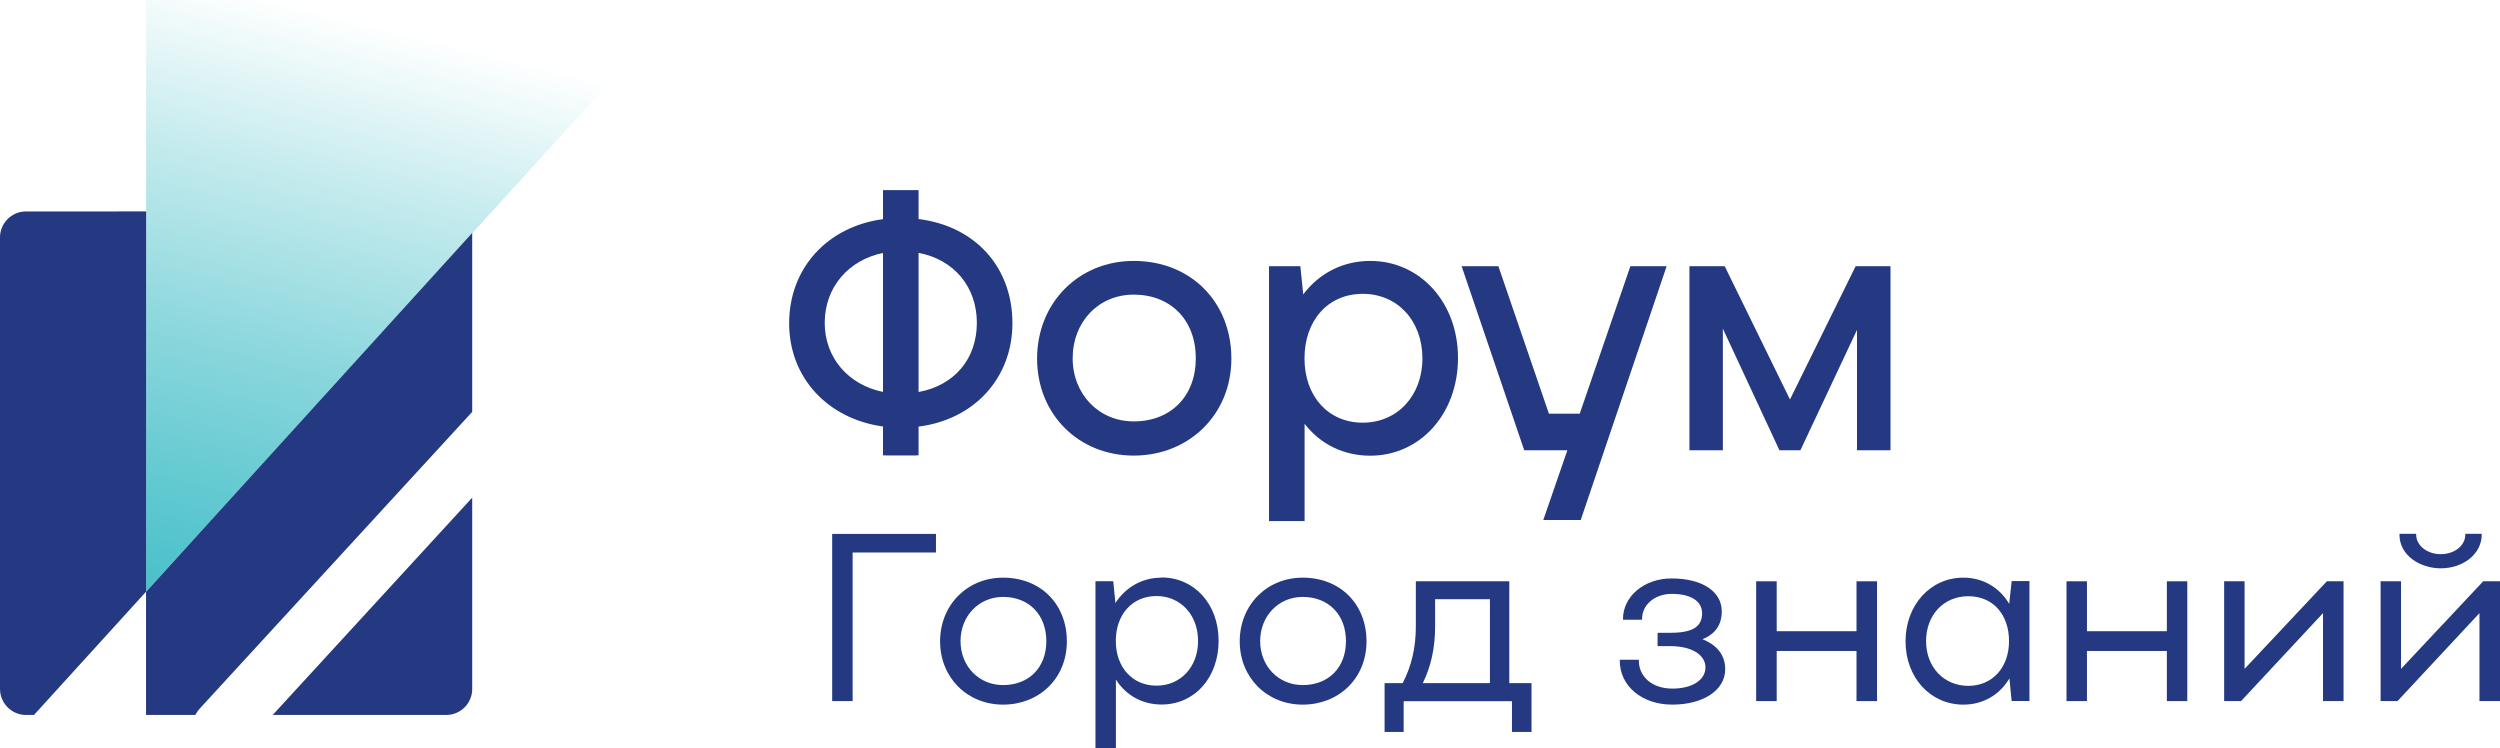 <?xml version="1.0" encoding="UTF-8"?> <svg xmlns="http://www.w3.org/2000/svg" xmlns:xlink="http://www.w3.org/1999/xlink" id="_Слой_2" data-name="Слой 2" viewBox="0 0 254.39 76.16"><defs><style> .cls-1 { fill: #243982; } .cls-2 { fill: #6ec8e8; } .cls-3 { fill: url(#_Безымянный_градиент_8); } </style><linearGradient id="_Безымянный_градиент_8" data-name="Безымянный градиент 8" x1="19.46" y1="92.34" x2="42.61" y2="-1.4" gradientUnits="userSpaceOnUse"><stop offset="0" stop-color="#22b3be"></stop><stop offset=".11" stop-color="#22b3be" stop-opacity=".97"></stop><stop offset=".25" stop-color="#22b3be" stop-opacity=".88"></stop><stop offset=".41" stop-color="#22b3be" stop-opacity=".73"></stop><stop offset=".59" stop-color="#22b3be" stop-opacity=".52"></stop><stop offset=".78" stop-color="#22b3be" stop-opacity=".26"></stop><stop offset=".95" stop-color="#22b3be" stop-opacity="0"></stop></linearGradient></defs><g id="_Слой_1-2" data-name="Слой 1"><g><polygon class="cls-3" points="14.87 0 14.87 60.2 69.65 0 14.87 0"></polygon><polygon class="cls-1" points="84.68 71.34 86.76 71.34 86.76 56.22 95.24 56.22 95.24 54.33 84.68 54.33 84.68 71.34"></polygon><path class="cls-1" d="M102.07,58.78c-3.66,0-6.41,2.79-6.41,6.48s2.76,6.44,6.41,6.44,6.49-2.65,6.49-6.44-2.67-6.48-6.49-6.48m0,10.93c-2.47,0-4.33-1.92-4.33-4.47s1.86-4.5,4.33-4.5c2.63,0,4.4,1.81,4.4,4.5s-1.77,4.47-4.4,4.47"></path><path class="cls-1" d="M118.19,58.78c-1.93,0-3.63,.94-4.69,2.58l-.22-2.22h-1.81v17.01h2.08v-7c1.03,1.62,2.7,2.54,4.64,2.54,3.37,0,5.81-2.73,5.81-6.49s-2.5-6.44-5.81-6.44m-.51,1.89c2.45,0,4.23,1.92,4.23,4.57s-1.78,4.55-4.23,4.55-4.14-1.87-4.14-4.55,1.66-4.57,4.14-4.57"></path><path class="cls-1" d="M132.56,58.78c-3.66,0-6.41,2.79-6.41,6.48s2.76,6.44,6.41,6.44,6.49-2.65,6.49-6.44-2.67-6.48-6.49-6.48m0,10.93c-2.47,0-4.33-1.92-4.33-4.47s1.86-4.5,4.33-4.5c2.63,0,4.4,1.81,4.4,4.5s-1.77,4.47-4.4,4.47"></path><path class="cls-1" d="M153.57,59.15h-9.5v4.61c0,2.14-.44,4.02-1.34,5.75h-1.84v4.97h1.94v-3.13h11.02v3.13h1.99v-4.97h-2.26v-10.36Zm-1.96,1.82v8.54h-6.83c.84-1.71,1.25-3.59,1.25-5.75v-2.79h5.58Z"></path><path class="cls-1" d="M173.21,65.05c1.32-.51,1.99-1.47,1.99-2.84,0-2.04-2.01-3.35-5.11-3.35-2.77,0-4.94,1.81-4.94,4.12v.08h1.94v-.08c0-1.45,1.3-2.55,3.03-2.55,1.93,0,3.08,.74,3.08,1.97,0,1.38-.99,1.99-3.2,1.99h-1.33v1.36h1.33c2.11,0,3.54,.87,3.54,2.16s-1.35,2.16-3.37,2.16-3.41-1.18-3.41-2.86v-.08h-1.94v.08c0,2.6,2.25,4.49,5.35,4.49s5.38-1.44,5.38-3.6c0-1.41-.8-2.46-2.33-3.06"></path><polygon class="cls-1" points="188.91 64.23 180.79 64.23 180.79 59.15 178.7 59.15 178.7 71.34 180.79 71.34 180.79 66.24 188.91 66.24 188.91 71.34 191 71.34 191 59.15 188.91 59.15 188.91 64.23"></polygon><path class="cls-1" d="M204.45,61.45c-1.01-1.7-2.7-2.67-4.67-2.67-3.35,0-5.88,2.79-5.88,6.48s2.53,6.44,5.88,6.44c1.99,0,3.68-.97,4.69-2.67l.22,2.23v.07h1.82v-12.2h-1.81l-.25,2.31Zm-4.16,8.34c-2.49,0-4.3-1.91-4.3-4.55s1.77-4.57,4.3-4.57,4.14,1.88,4.14,4.57-1.7,4.55-4.14,4.55"></path><polygon class="cls-1" points="220.49 64.23 212.36 64.23 212.36 59.15 210.28 59.15 210.28 71.34 212.36 71.34 212.36 66.24 220.49 66.24 220.49 71.34 222.57 71.34 222.57 59.15 220.49 59.15 220.49 64.23"></polygon><polygon class="cls-1" points="228.4 68.06 228.4 59.15 226.32 59.15 226.32 71.34 228.04 71.34 236.38 62.39 236.38 71.34 238.47 71.34 238.47 59.15 236.77 59.15 228.4 68.06"></polygon><path class="cls-1" d="M248.36,57.83c2.34,0,4.17-1.5,4.17-3.43v-.08h-1.67v.08c0,1.12-1.1,1.99-2.5,1.99s-2.5-.89-2.5-1.99v-.08h-1.7v.08c0,2.15,2.13,3.43,4.2,3.43"></path><polygon class="cls-1" points="252.68 59.15 244.32 68.06 244.32 59.15 242.24 59.15 242.24 71.34 243.96 71.34 252.3 62.39 252.3 71.34 254.39 71.34 254.39 59.15 252.68 59.15"></polygon><path class="cls-1" d="M115.36,26.55c-5.6,0-9.83,4.27-9.83,9.94s4.23,9.87,9.83,9.87,9.94-4.15,9.94-9.87-4.09-9.94-9.94-9.94m0,16.33c-3.54,0-6.21-2.76-6.21-6.43s2.61-6.47,6.21-6.47c3.78,0,6.32,2.6,6.32,6.47s-2.54,6.43-6.32,6.43"></path><path class="cls-1" d="M148.36,36.42c0-5.63-3.84-9.87-8.93-9.87-2.75,0-5.18,1.23-6.82,3.41l-.29-2.87h-3.19v25.93h3.62v-9.9c1.6,2.08,3.97,3.25,6.68,3.25,5.09,0,8.93-4.27,8.93-9.94m-3.62,.04c0,3.79-2.55,6.54-6.07,6.54s-5.93-2.69-5.93-6.54,2.38-6.57,5.93-6.57,6.07,2.76,6.07,6.57"></path><polygon class="cls-1" points="165.9 27.09 160.75 42.09 157.61 42.09 152.47 27.09 148.73 27.09 155.1 45.82 159.49 45.82 157.04 52.91 160.85 52.91 169.59 27.09 165.9 27.09"></polygon><polygon class="cls-1" points="182.14 40.65 175.5 27.09 171.91 27.09 171.91 45.82 175.31 45.82 175.31 33.44 181.07 45.82 183.2 45.82 188.96 33.57 188.96 45.82 192.37 45.82 192.37 27.09 188.82 27.09 182.14 40.65"></polygon><path class="cls-1" d="M103.02,32.89c0-5.73-3.81-9.89-9.55-10.6v-2.94h-.52s-2.54,0-2.54,0h-.24s-.32,0-.32,0v2.95c-5.67,.76-9.55,5-9.55,10.59s3.97,9.74,9.55,10.51v2.93h.31v.02h.24s2.54,0,2.54,0h.3v-.02h.23v-2.92c5.66-.72,9.55-4.93,9.55-10.53m-19.1-.04c0-3.58,2.4-6.38,5.93-7.1v14.14c-3.54-.72-5.93-3.49-5.93-7.03m9.55,7.04v-14.16c3.58,.68,5.93,3.43,5.93,7.12s-2.31,6.38-5.93,7.04"></path><path class="cls-1" d="M48.05,23.7v18.21h0s-27.75,30.22-27.75,30.22c-.17,.19-.31,.4-.42,.62h-5.02v-12.53L47.97,23.79l.08-.09Z"></path><path class="cls-1" d="M48.05,50.65v19.47c0,1.44-1.18,2.63-2.63,2.63H27.75l20.29-22.1Z"></path><path class="cls-2" d="M2.86,21.5h0"></path><path class="cls-1" d="M14.87,21.5V60.2l-11.41,12.55h-.91c-1.4-.04-2.55-1.22-2.55-2.65V24.15c0-1.41,1.14-2.59,2.55-2.63h6.2s6.12-.01,6.12-.01Z"></path></g></g></svg> 